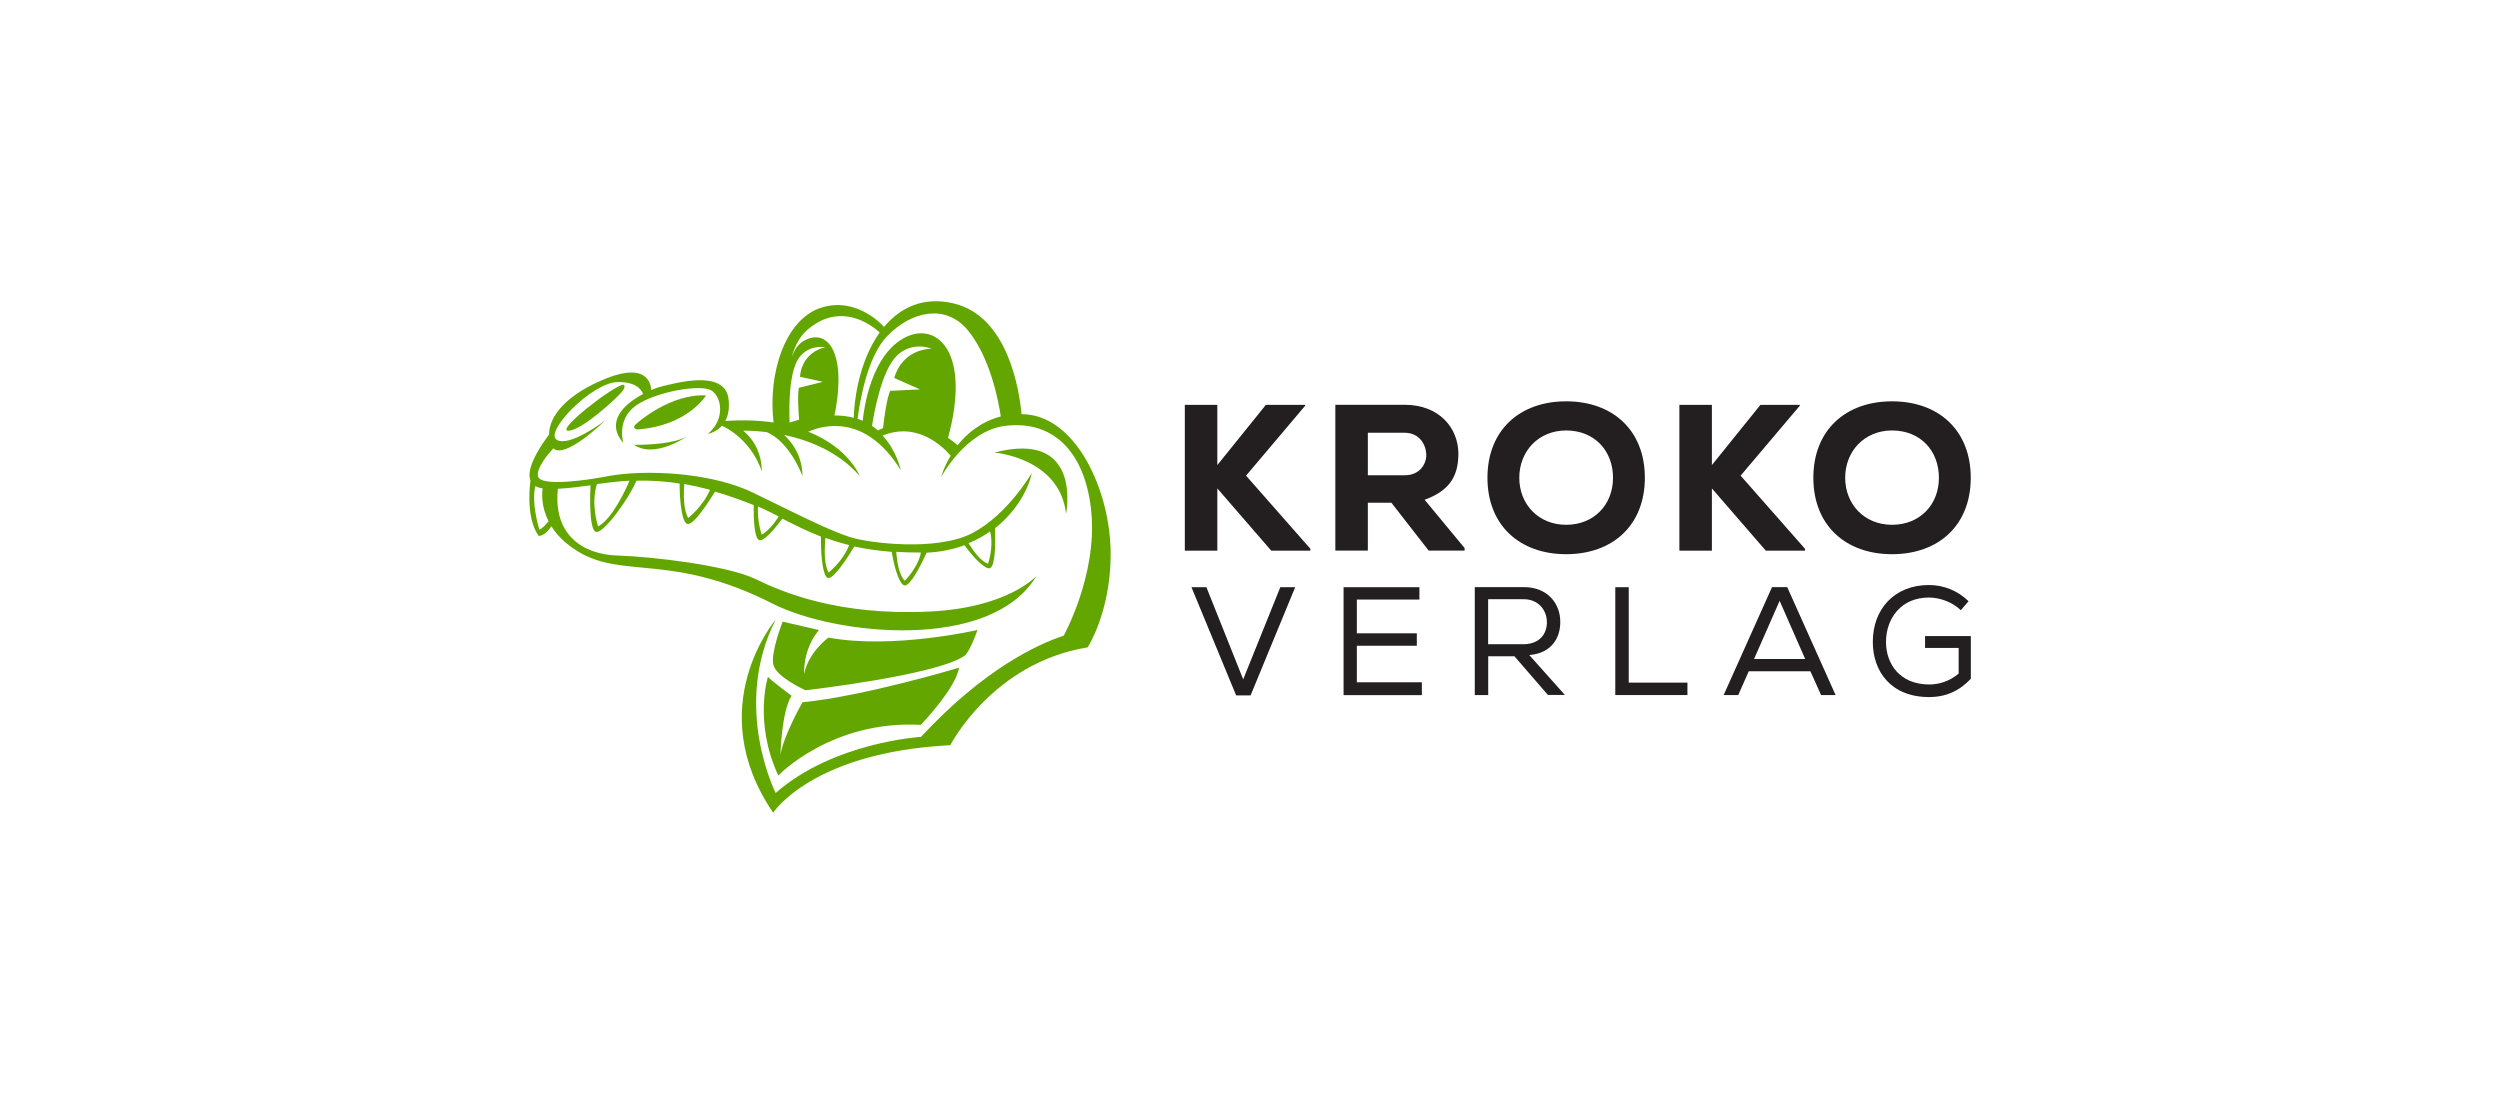 <?xml version="1.0" encoding="UTF-8"?><svg id="Livello_1" xmlns="http://www.w3.org/2000/svg" viewBox="0 0 297.64 132.54"><defs><style>.cls-1{fill:#231f20;}.cls-2{fill:#63a600;}</style></defs><g><path class="cls-2" d="m114.02,53.01c-.38-.33-.77-.62-1.15-.88,0,0,0,0,0,0,2.76-10.16-1.28-13.74-4.92-12.05-4.28,1.99-5.12,8.79-5.24,10.02-.2-.09-.4-.17-.61-.24.23-1.81,1.1-7.33,3.51-9.83,2.9-3.01,6.95-3.85,9.54-.8,2.71,3.2,3.72,8.45,4,10.35-2.39.64-4.03,2.03-5.13,3.42m-7.57-8.01l3.08,1.37-3.55.17s-.43.75-.85,4.44l-.62.27c-.21-.19-.45-.37-.69-.53.2-1.31,1.1-6.63,3.01-8.42,1.85-1.73,4.1-.77,4.1-.77,0,0-3.41-.12-4.47,3.49m-7.11,4.44c1.55-7.63-.94-10.52-3.73-8.82-.6.36-1.04,1.03-1.36,1.85.37-1.27.94-2.4,1.8-3.16,3.42-3,6.8-1.42,8.67.26l.02-.02c-1.9,2.66-2.96,6.41-3.11,10.18h0c-.68-.18-1.44-.28-2.29-.28m-1.42-3.99l-2.82.7s-.22.77.03,3.79l-1.13.35s-.33-5.69,1.1-7.69c1.2-1.68,3.16-1.28,3.16-1.28,0,0-2.76.45-3.03,3.51l2.69.6Zm-33.33,12.67c-.09.68-.16,2.21.71,3.91-.35.42-.77.93-1.1.99,0,0-.99-3.12-.47-5.17.22.13.51.22.86.27m10.35-.91c-.46,1.06-2.06,4.57-3.74,5.44,0,0-.91-2.62-.14-5.04,1.23-.17,2.5-.33,3.88-.4m9.58,1.09c-.87,2.02-2.6,3.35-2.6,3.35-.53-.94-.57-2.59-.46-4.05.96.17,1.98.4,3.06.69m8.19,3.17c-.61.94-1.32,1.8-2.04,2.17,0,0-.54-1.54-.44-3.35.83.35,1.64.76,2.47,1.18m16.72,4.3c.07,0,.14,0,.21,0-.03.12-.05.24-.08.36-.49,1.69-1.85,3-1.85,3-.6-.64-.86-1.91-.97-3.05-.01-.13-.02-.26-.03-.39.86.05,1.76.08,2.72.08m8.44-2.5c.03.11.06.22.08.33.31,1.74-.32,3.51-.32,3.51-.83-.31-1.62-1.33-2.22-2.3-.03-.05-.06-.1-.09-.15.95-.39,1.8-.87,2.56-1.4m-16.88,1.86c-.78,1.82-2.35,3.03-2.35,3.03-.48-.85-.51-2.34-.42-3.65.01-.16.03-.32.04-.47.87.31,1.8.6,2.82.85-.03.08-.06.17-.09.25m20.62-15.87c-.28-2.92-1.64-11.56-8.01-13.13-3.58-.88-6.38.4-8.38,2.81l.02-.02s-3.14-3.7-7.51-2.29c-4.26,1.38-6.34,7.8-5.64,13.66-1.65-.24-3.56-.33-5.75-.18.33-.6.52-1.44.39-2.6-.43-3.68-6.56-1.82-7.95-1.52-.27.06-.72.2-1.25.43-.06-.83-.6-3.24-5.25-1.42-4.7,1.85-6.93,4.45-6.92,6.73-.64.83-2.84,3.87-2.22,5.47h0s-.65,4.39.99,6.6c0,0,.8,0,1.5-1.16.64,1.03,1.65,2.08,3.21,3.03,5.41,3.26,11.21.13,23.12,6.18,7.52,3.82,26.07,5.74,31.44-3.31,0,0-3.33,3.82-12.8,4.26-10.7.5-17.3-2.23-20.64-3.86-3.34-1.63-12.33-2.69-16.44-2.81-4.02-.12-7.7-2.36-7.11-7.95,1.32-.07,2.58-.23,3.88-.41-.05,1.17-.17,5.21.62,5.53.88.36,4.05-4.09,4.85-6.08,1.55-.04,3.23.03,5.14.34,0,2.25.31,4.69.93,4.81.74.15,2.48-2.53,3.29-3.85,1.42.41,2.94.94,4.6,1.6-.02,1.65.07,3.93.65,4.17.48.2,1.66-1.06,2.76-2.56,1.39.71,2.86,1.47,4.6,2.14,0,.19,0,.39,0,.59,0,2.03.28,4.23.84,4.34.67.13,2.24-2.29,2.97-3.48.06-.1.12-.19.16-.27,1.32.29,2.8.51,4.46.64.02.15.04.29.07.44.32,1.73.92,3.57,1.49,3.56.68,0,1.86-2.35,2.4-3.49.08-.17.14-.31.19-.41,1.7-.08,3.19-.41,4.51-.89.05.07.09.13.14.19,1.05,1.41,2.41,2.78,2.92,2.53.6-.31.62-2.93.59-4.19,0-.24-.01-.43-.02-.55,2.76-2.17,4.1-5.01,4.37-6.57,0,0-2.84,4.94-7.07,7.15-4.23,2.21-12.41,1.19-14.6.46-2.01-.67-4.17-1.69-7.3-3.22-.17-.08-.34-.17-.51-.25-.89-.44-1.85-.91-2.91-1.42l-.45-.22-.22-.11s-.03-.01-.04-.02c-2.43-1.18-5.34-1.84-8.16-2.16-.22-.02-.43-.05-.65-.07-3.39-.32-6.58-.15-8.54.23-2.19.43-8.15,1.35-8.34-.03-.14-.95,1.06-2.44,1.83-3.28,1.45,1.33,6.16-3.31,6.16-3.31,0,0-4.23,3.22-5.75,2.29-1.52-.92,4.16-6.8,7.23-6.87,2.2-.05,2.86.89,3.05,1.42-2.14,1.13-4.57,3.24-2.35,5.83,0,0-.86-2.81,1.52-4.47,2.39-1.66,7.69-2.55,8.95-1.79,1.26.76,1.69,3.45-.4,5.17,0,0,.95-.15,1.68-.97,3.74,1.83,4.74,5.47,4.74,5.47,0-3.34-2.24-4.87-2.24-4.87,0,0,1.13-.04,2.8.16,2.81,1.16,4.28,5.24,4.28,5.24-.02-2.5-1.32-4.1-2.19-4.9,2.89.61,6.46,1.96,9.01,4.9,0,0-1.27-3.35-6.13-5.28,0,0,0,0,0,0,1.7-.76,6.79-2.24,11.01,4.58,0,0-.44-2.27-2.16-4.12,4.12-1.68,7.15,1.28,8.1,2.4-.84,1.4-1.14,2.55-1.14,2.55,0,0,2.93-5.54,7.65-6.11,6.07-.73,9.64,3.57,10.25,10.39.66,7.46-3.3,14.59-3.3,14.59h0c-3.07,1.01-9.47,3.94-16.99,12.05,0,0-10.39.61-17.3,6.68,0,0-5.24-10.32,0-20.64,0,0-8.88,10.4-.3,22.99,0,0,4.63-7.21,21.09-8.04,0,0,5-9.8,16.35-11.65,0,0,2.71-4.13,2.74-10.98.04-7.71-4.21-16.82-10.64-16.78"/><path class="cls-2" d="m118.38,53.88s7.8.61,8.54,7.3c0,0,2.06-10.06-8.54-7.3"/><path class="cls-2" d="m93.19,73.99s-1.46,3.68-1.12,5.15c.34,1.47,3.82,3.04,3.82,3.04,0,0,15.54-1.77,18.92-4.09,0,0,.54-.22,1.57-3.09,0,0-10.05,2.33-17.75.91,0,0-2.35,1.67-2.89,4.32,0,0-.2-2.9,1.76-5.22l-4.32-1Z"/><path class="cls-2" d="m91.43,80.56s-1.72,5.41,1.23,11.77c0,0,6.32-6.62,16.96-6.03,0,0,4.17-4.31,4.56-6.81,0,0-11.19,3.38-18.64,4.12,0,0-2.21,3.87-2.62,6.23,0,0,.11-5.05,1.32-7.01,0,0-2.52-1.86-2.81-2.26"/><path class="cls-2" d="m84.06,47.08c-4.24-.24-8.18,3.27-8.18,3.27-.86.67,0,.78,0,.78,5.99-.43,8.18-4.05,8.18-4.05"/><path class="cls-2" d="m74.17,45.8c-1.26.22-8.04,5.46-6.51,5.48,1.53.01,5.65-3.76,6.34-4.59.69-.82.17-.89.17-.89"/><path class="cls-2" d="m75.5,52.96c2.46,1.7,6.37-1.05,6.37-1.05-1.78,1.13-6.37,1.05-6.37,1.05"/></g><polygon class="cls-1" points="155.39 48.3 148.35 56.63 156.01 65.34 156.01 65.56 151.35 65.56 144.93 58.15 144.93 65.56 141.06 65.56 141.06 48.2 144.93 48.2 144.93 55.37 150.71 48.2 155.39 48.2 155.39 48.3 155.39 48.3"/><g><path class="cls-1" d="m162.85,51.52v5.06h4.41c1.78,0,2.55-1.34,2.55-2.43-.03-1.19-.79-2.63-2.6-2.63h-4.36Zm11.53,14.03h-4.29l-4.44-5.7h-2.8v5.7h-3.87v-17.36h8.23c4.19,0,6.42,2.8,6.42,5.85-.03,2.26-.69,4.26-4.02,5.46l4.76,5.75v.3h0Z"/><path class="cls-1" d="m186.46,51.25c-3.3,0-5.58,2.48-5.58,5.63s2.28,5.6,5.58,5.6,5.58-2.38,5.58-5.6-2.21-5.63-5.58-5.63m0,14.73c-5.55,0-9.37-3.45-9.37-9.1s3.82-9.1,9.37-9.1,9.37,3.45,9.37,9.1-3.82,9.1-9.37,9.1"/></g><polygon class="cls-1" points="214.28 48.3 207.23 56.63 214.9 65.34 214.9 65.56 210.23 65.56 203.81 58.15 203.81 65.56 199.94 65.56 199.94 48.2 203.81 48.2 203.81 55.37 209.59 48.2 214.28 48.2 214.28 48.3 214.28 48.3"/><path class="cls-1" d="m225.26,51.25c-3.3,0-5.58,2.48-5.58,5.63s2.28,5.6,5.58,5.6,5.58-2.38,5.58-5.6-2.21-5.63-5.58-5.63m0,14.73c-5.55,0-9.37-3.45-9.37-9.1s3.82-9.1,9.37-9.1,9.37,3.45,9.37,9.1-3.82,9.1-9.37,9.1"/><polygon class="cls-1" points="143.63 69.91 148.01 80.88 152.43 69.91 154.2 69.91 148.89 82.79 147.17 82.79 141.85 69.91 143.63 69.91"/><polygon class="cls-1" points="159.96 69.91 168.99 69.91 168.99 71.38 161.54 71.38 161.54 75.4 168.68 75.4 168.68 76.88 161.54 76.88 161.54 81.23 169.28 81.23 169.28 82.76 159.96 82.76 159.96 69.91"/><path class="cls-1" d="m184.16,74.06c.02-1.28-.9-2.72-2.75-2.72h-4.24v5.36h4.17c1.93,0,2.83-1.19,2.83-2.64m-3.87,4.07h-3.12v4.62h-1.6v-12.85h5.83c2.9,0,4.35,2.02,4.35,4.11.02,1.95-1.05,3.76-3.69,3.98l4.24,4.75h-2.02l-4-4.62Z"/><polygon class="cls-1" points="193.91 81.27 200.9 81.27 200.9 82.75 192.31 82.75 192.31 69.91 193.91 69.91 193.91 81.27"/><path class="cls-1" d="m211.88,71.52l-3.05,6.94h6.09l-3.05-6.94Zm.9-1.62l5.76,12.85h-1.73l-1.27-2.83h-7.34l-1.25,2.83h-1.74l5.76-12.85h1.8Z"/><path class="cls-1" d="m233.44,72.64c-1.01-.97-2.5-1.5-3.8-1.5-3.3,0-5.1,2.48-5.1,5.3,0,2.6,1.65,5.05,5.14,5.05,1.21,0,2.44-.39,3.51-1.3v-3.05h-4v-1.41h5.45v5.08c-1.3,1.39-2.9,2.18-4.97,2.18-4.57,0-6.7-3.1-6.7-6.55-.02-3.84,2.5-6.79,6.68-6.79,1.71,0,3.41.64,4.72,1.93l-.92,1.06Z"/></svg>